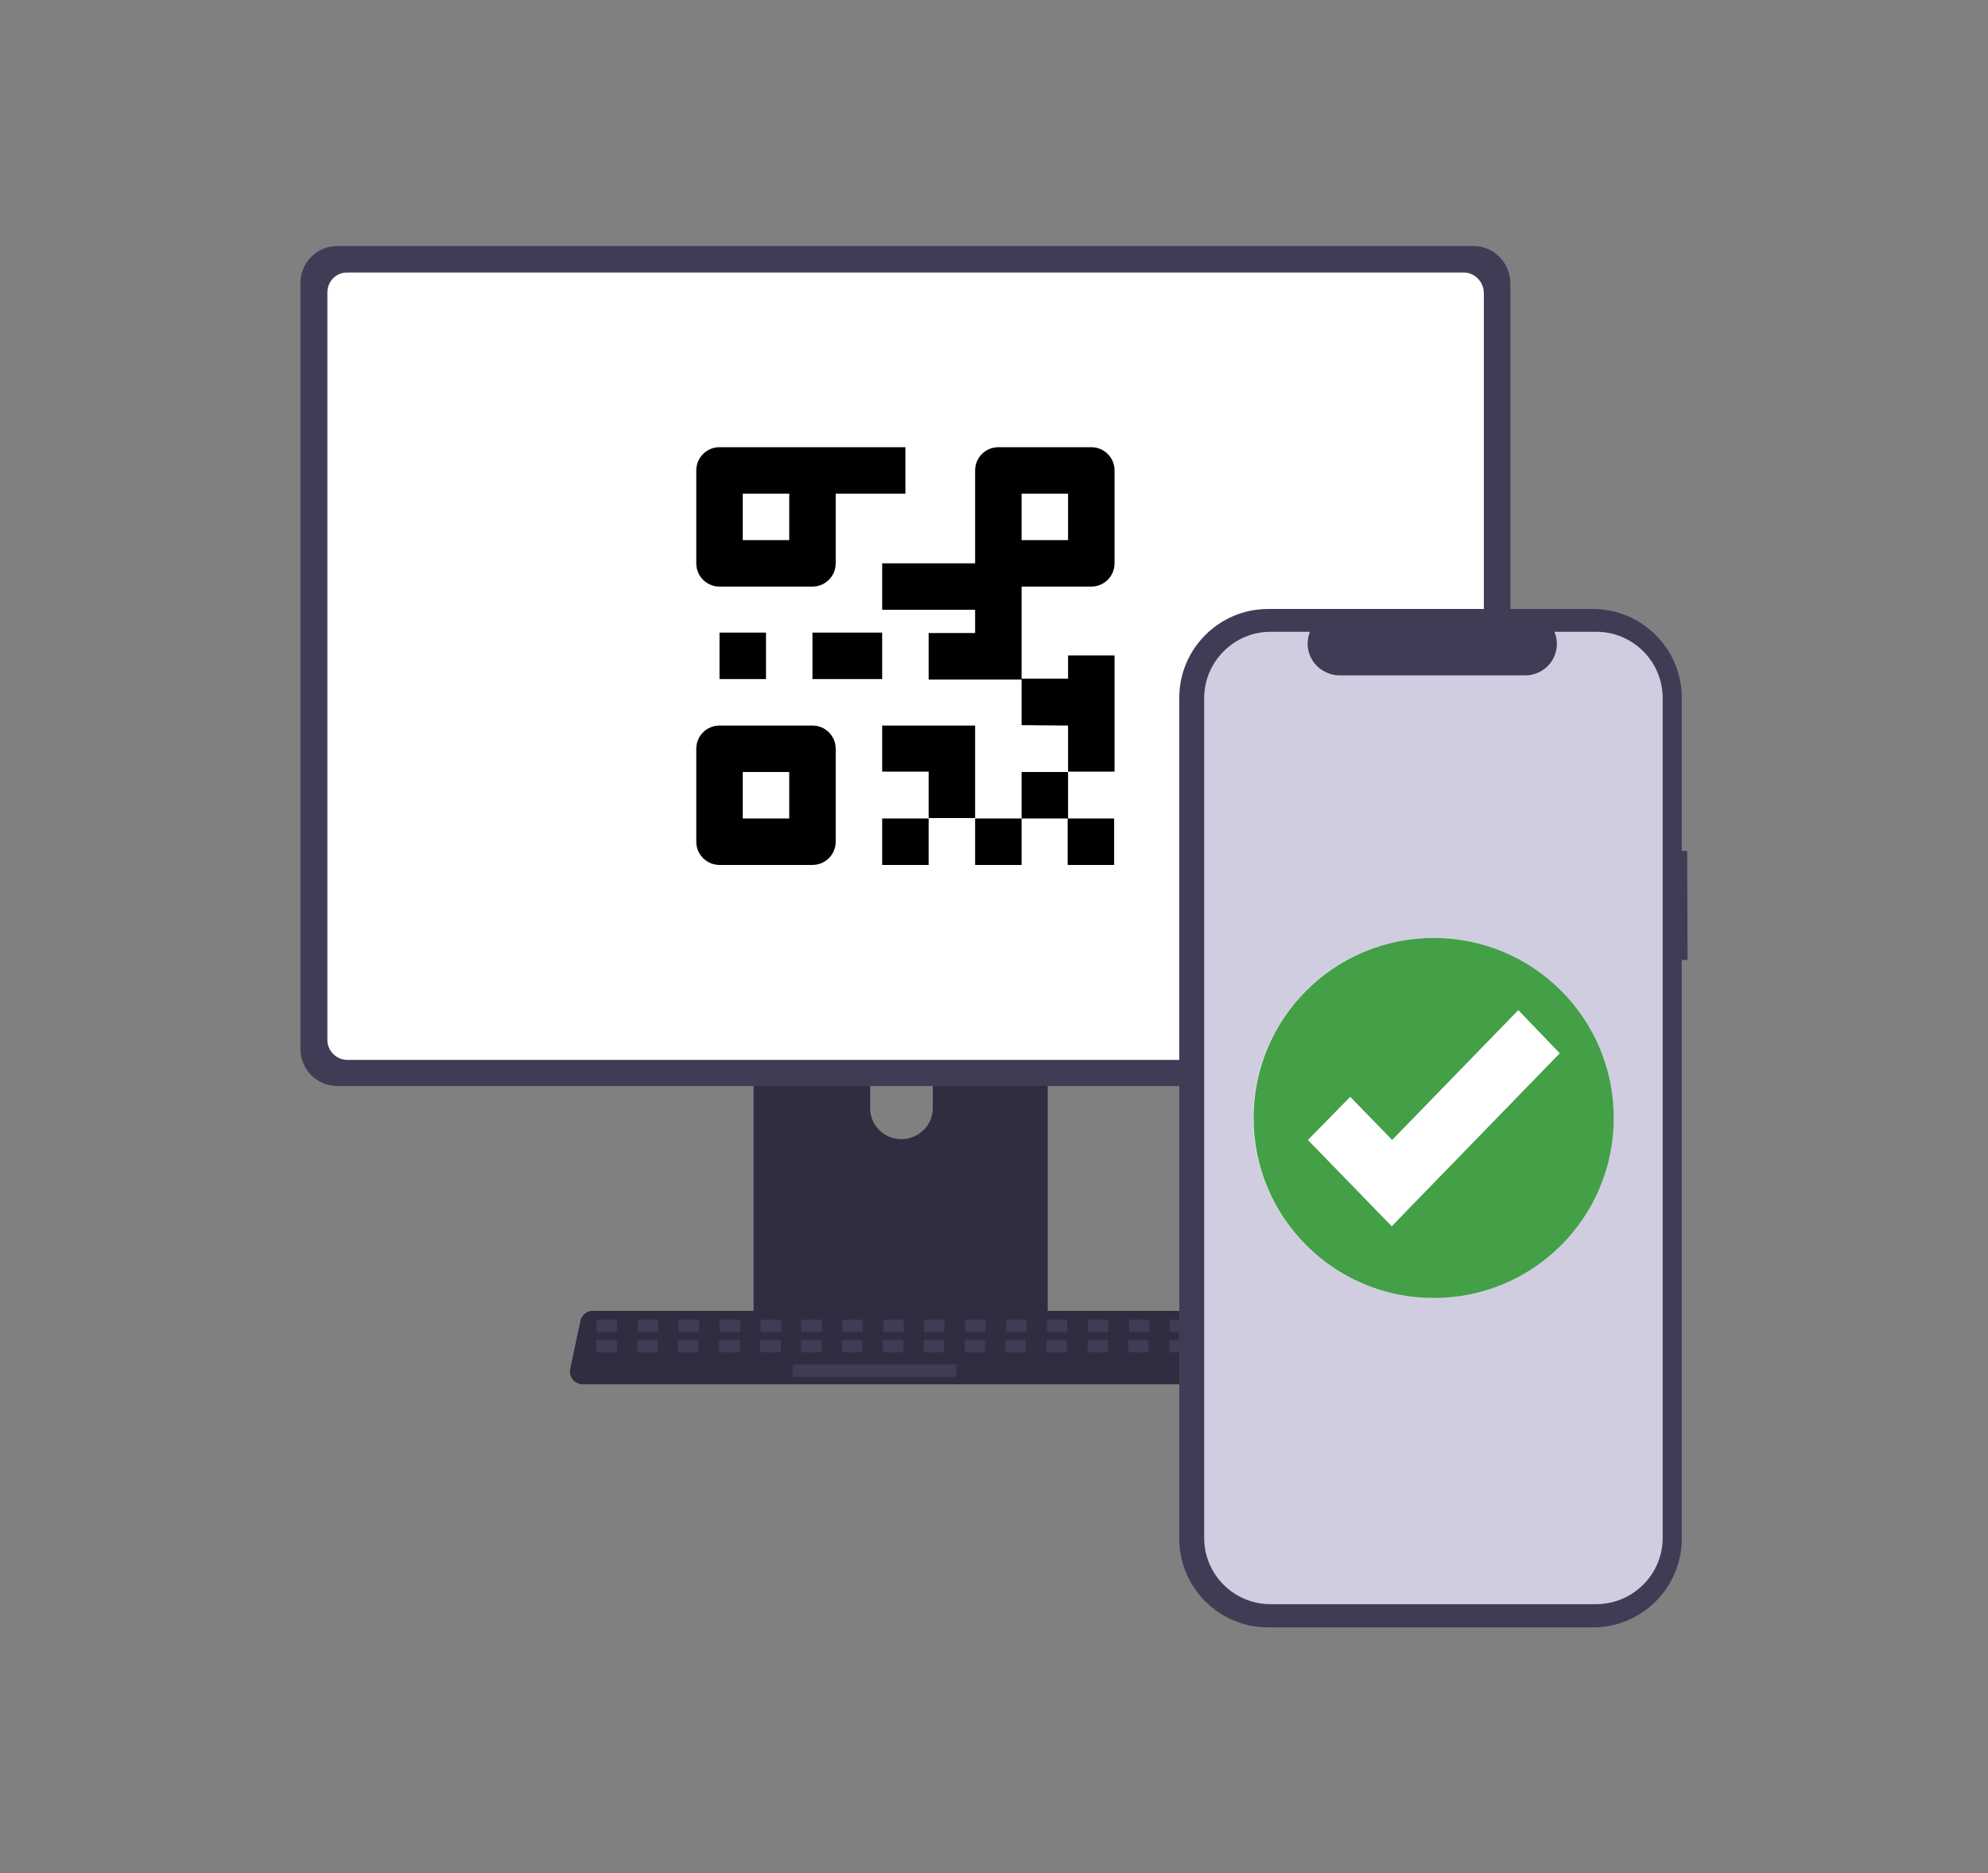 <?xml version="1.0" encoding="utf-8"?>
<!-- Generator: Adobe Illustrator 26.0.3, SVG Export Plug-In . SVG Version: 6.00 Build 0)  -->
<svg version="1.1" id="Layer_1" xmlns="http://www.w3.org/2000/svg" xmlns:xlink="http://www.w3.org/1999/xlink" x="0px" y="0px"
	 viewBox="0 0 479.1 451.5" style="enable-background:new 0 0 479.1 451.5;" xml:space="preserve">
<rect x="0" y="0" width="479.1" height="451.5" fill="#808080" stroke="none"/>
<style type="text/css">
	.st0{fill:#2F2E41;}
	.st1{fill:#3F3D56;}
	.st2{fill:#FFFFFF;}
	.st3{fill:#D0CDE1;}
	.st4{fill:#43A047;}
</style>
<g>
	<path id="Path_1050-3391" class="st0" d="M249,217.2h-64c-0.3,0-0.7,0.1-1,0.2c-1.4,0.4-2.4,1.8-2.4,3.2v101.2h70.9V220.6
		C252.4,218.7,250.9,217.2,249,217.2L249,217.2z M224.8,267.1c0,1.6-0.5,3.2-1.5,4.5c-2.5,3.3-7.3,4-10.6,1.5c-1.9-1.4-3-3.6-3-6
		v-11.7c-0.2-4.2,3.1-7.7,7.3-7.8s7.7,3.1,7.8,7.3c0,0.2,0,0.4,0,0.6V267.1z"/>
	<path id="Path_1051-3392" class="st1" d="M181.3,318.6v9.8c0,1.1,0.8,1.9,1.9,1.9h67.5c1.1,0,1.9-0.9,1.9-1.9v-9.8H181.3z"/>
	<path id="Path_1052-3393" class="st1" d="M355.1,59.3H81.3c-4.9,0-8.9,4-8.9,8.9v184.7c0,4.9,4,8.9,8.9,8.9h273.8
		c4.9,0,8.9-4,8.9-8.9V68.2C363.9,63.3,360,59.3,355.1,59.3z"/>
	<path id="Path_1053-3394" class="st2" d="M352.8,65.7H83.6c-2.6,0-4.7,2.1-4.7,4.8v180.2c0,2.6,2.1,4.7,4.7,4.8h269.2
		c2.6,0,4.7-2.1,4.8-4.8V70.5C357.5,67.9,355.4,65.7,352.8,65.7z"/>
	<path id="Path_1054-3395" class="st0" d="M303.2,330.1l-2.5-11.8c-0.3-1.3-1.5-2.3-2.9-2.3H142.7c-0.3,0-0.7,0.1-1,0.2
		c-0.9,0.4-1.6,1.2-1.8,2.1l-2.5,11.8c-0.3,1.6,0.7,3.1,2.3,3.5c0.2,0,0.4,0.1,0.6,0.1h160.1c0.9,0,1.7-0.4,2.3-1.1
		C303.2,331.8,303.4,330.9,303.2,330.1L303.2,330.1z"/>
	<path id="Rectangle_267" class="st1" d="M144.2,318.1h4.1c0.2,0,0.4,0.2,0.4,0.4v2.2c0,0.2-0.2,0.4-0.4,0.4h-4.1
		c-0.2,0-0.4-0.2-0.4-0.4v-2.2C143.8,318.2,144,318.1,144.2,318.1z"/>
	<path id="Rectangle_268" class="st1" d="M154.1,318.1h4.1c0.2,0,0.4,0.2,0.4,0.4v2.2c0,0.2-0.2,0.4-0.4,0.4h-4.1
		c-0.2,0-0.4-0.2-0.4-0.4v-2.2C153.7,318.2,153.9,318.1,154.1,318.1z"/>
	<path id="Rectangle_269" class="st1" d="M163.9,318.1h4.2c0.2,0,0.4,0.2,0.4,0.4v2.2c0,0.2-0.2,0.4-0.4,0.4h-4.2
		c-0.2,0-0.4-0.2-0.4-0.4v-2.2C163.6,318.2,163.7,318.1,163.9,318.1z"/>
	<path id="Rectangle_270" class="st1" d="M173.8,318.1h4.2c0.2,0,0.4,0.2,0.4,0.4v2.2c0,0.2-0.2,0.4-0.4,0.4h-4.2
		c-0.2,0-0.4-0.2-0.4-0.4v-2.2C173.4,318.2,173.6,318.1,173.8,318.1z"/>
	<path id="Rectangle_271" class="st1" d="M183.7,318.1h4.2c0.2,0,0.4,0.2,0.4,0.4v2.2c0,0.2-0.2,0.4-0.4,0.4h-4.2
		c-0.2,0-0.4-0.2-0.4-0.4v-2.2C183.3,318.2,183.5,318.1,183.7,318.1z"/>
	<path id="Rectangle_272" class="st1" d="M193.5,318.1h4.2c0.2,0,0.4,0.2,0.4,0.4v2.2c0,0.2-0.2,0.4-0.4,0.4h-4.2
		c-0.2,0-0.4-0.2-0.4-0.4v-2.2C193.1,318.2,193.3,318.1,193.5,318.1z"/>
	<path id="Rectangle_273" class="st1" d="M203.4,318.1h4.1c0.2,0,0.4,0.2,0.4,0.4v2.2c0,0.2-0.2,0.4-0.4,0.4h-4.1
		c-0.2,0-0.4-0.2-0.4-0.4v-2.2C203,318.2,203.2,318.1,203.4,318.1z"/>
	<path id="Rectangle_274" class="st1" d="M213.3,318.1h4.1c0.2,0,0.4,0.2,0.4,0.4v2.2c0,0.2-0.2,0.4-0.4,0.4h-4.1
		c-0.2,0-0.4-0.2-0.4-0.4v-2.2C212.9,318.2,213,318.1,213.3,318.1z"/>
	<path id="Rectangle_275" class="st1" d="M223.1,318.1h4.1c0.2,0,0.4,0.2,0.4,0.4v2.2c0,0.2-0.2,0.4-0.4,0.4h-4.1
		c-0.2,0-0.4-0.2-0.4-0.4v-2.2C222.7,318.2,222.9,318.1,223.1,318.1z"/>
	<path id="Rectangle_276" class="st1" d="M233,318.1h4.1c0.2,0,0.4,0.2,0.4,0.4v2.2c0,0.2-0.2,0.4-0.4,0.4H233
		c-0.2,0-0.4-0.2-0.4-0.4v-2.2C232.6,318.2,232.8,318.1,233,318.1z"/>
	<path id="Rectangle_277" class="st1" d="M242.9,318.1h4.1c0.2,0,0.4,0.2,0.4,0.4v2.2c0,0.2-0.2,0.4-0.4,0.4h-4.1
		c-0.2,0-0.4-0.2-0.4-0.4v-2.2C242.5,318.2,242.6,318.1,242.9,318.1z"/>
	<path id="Rectangle_278" class="st1" d="M252.7,318.1h4.1c0.2,0,0.4,0.2,0.4,0.4v2.2c0,0.2-0.2,0.4-0.4,0.4h-4.1
		c-0.2,0-0.4-0.2-0.4-0.4v-2.2C252.3,318.2,252.5,318.1,252.7,318.1z"/>
	<path id="Rectangle_279" class="st1" d="M262.6,318.1h4.1c0.2,0,0.4,0.2,0.4,0.4v2.2c0,0.2-0.2,0.4-0.4,0.4h-4.1
		c-0.2,0-0.4-0.2-0.4-0.4v-2.2C262.2,318.2,262.4,318.1,262.6,318.1z"/>
	<path id="Rectangle_280" class="st1" d="M272.5,318.1h4.1c0.2,0,0.4,0.2,0.4,0.4v2.2c0,0.2-0.2,0.4-0.4,0.4h-4.1
		c-0.2,0-0.4-0.2-0.4-0.4v-2.2C272.1,318.2,272.2,318.1,272.5,318.1z"/>
	<path id="Rectangle_281" class="st1" d="M282.3,318.1h4.1c0.2,0,0.4,0.2,0.4,0.4v2.2c0,0.2-0.2,0.4-0.4,0.4h-4.1
		c-0.2,0-0.4-0.2-0.4-0.4v-2.2C281.9,318.2,282.1,318.1,282.3,318.1z"/>
	<path id="Rectangle_282" class="st1" d="M292.2,318.1h4.1c0.2,0,0.4,0.2,0.4,0.4v2.2c0,0.2-0.2,0.4-0.4,0.4h-4.1
		c-0.2,0-0.4-0.2-0.4-0.4v-2.2C291.8,318.2,292,318.1,292.2,318.1z"/>
	<path id="Rectangle_283" class="st1" d="M144.1,323h4.2c0.2,0,0.4,0.2,0.4,0.4v2.2c0,0.2-0.2,0.4-0.4,0.4h-4.2
		c-0.2,0-0.4-0.2-0.4-0.4v-2.2C143.7,323.2,143.9,323,144.1,323z"/>
	<path id="Rectangle_284" class="st1" d="M154,323h4.1c0.2,0,0.4,0.2,0.4,0.4v2.2c0,0.2-0.2,0.4-0.4,0.4H154c-0.2,0-0.4-0.2-0.4-0.4
		v-2.2C153.6,323.2,153.7,323,154,323z"/>
	<path id="Rectangle_285" class="st1" d="M163.8,323h4.1c0.2,0,0.4,0.2,0.4,0.4v2.2c0,0.2-0.2,0.4-0.4,0.4h-4.1
		c-0.2,0-0.4-0.2-0.4-0.4v-2.2C163.4,323.2,163.6,323,163.8,323z"/>
	<path id="Rectangle_286" class="st1" d="M173.7,323h4.2c0.2,0,0.4,0.2,0.4,0.4v2.2c0,0.2-0.2,0.4-0.4,0.4h-4.2
		c-0.2,0-0.4-0.2-0.4-0.4v-2.2C173.3,323.2,173.5,323,173.7,323z"/>
	<path id="Rectangle_287" class="st1" d="M183.6,323h4.2c0.2,0,0.4,0.2,0.4,0.4v2.2c0,0.2-0.2,0.4-0.4,0.4h-4.2
		c-0.2,0-0.4-0.2-0.4-0.4v-2.2C183.2,323.2,183.3,323,183.6,323z"/>
	<path id="Rectangle_288" class="st1" d="M193.4,323h4.2c0.2,0,0.4,0.2,0.4,0.4v2.2c0,0.2-0.2,0.4-0.4,0.4h-4.2
		c-0.2,0-0.4-0.2-0.4-0.4v-2.2C193,323.2,193.2,323,193.4,323z"/>
	<path id="Rectangle_289" class="st1" d="M203.3,323h4.1c0.2,0,0.4,0.2,0.4,0.4v2.2c0,0.2-0.2,0.4-0.4,0.4h-4.1
		c-0.2,0-0.4-0.2-0.4-0.4v-2.2C202.9,323.2,203.1,323,203.3,323z"/>
	<path id="Rectangle_290" class="st1" d="M213.2,323h4.1c0.2,0,0.4,0.2,0.4,0.4v2.2c0,0.2-0.2,0.4-0.4,0.4h-4.1
		c-0.2,0-0.4-0.2-0.4-0.4v-2.2C212.8,323.2,212.9,323,213.2,323z"/>
	<path id="Rectangle_291" class="st1" d="M223,323h4.1c0.2,0,0.4,0.2,0.4,0.4v2.2c0,0.2-0.2,0.4-0.4,0.4H223c-0.2,0-0.4-0.2-0.4-0.4
		v-2.2C222.6,323.2,222.8,323,223,323z"/>
	<path id="Rectangle_292" class="st1" d="M232.9,323h4.1c0.2,0,0.4,0.2,0.4,0.4v2.2c0,0.2-0.2,0.4-0.4,0.4h-4.1
		c-0.2,0-0.4-0.2-0.4-0.4v-2.2C232.5,323.2,232.7,323,232.9,323z"/>
	<path id="Rectangle_293" class="st1" d="M242.7,323h4.1c0.2,0,0.4,0.2,0.4,0.4v2.2c0,0.2-0.2,0.4-0.4,0.4h-4.1
		c-0.2,0-0.4-0.2-0.4-0.4v-2.2C242.4,323.2,242.5,323,242.7,323z"/>
	<path id="Rectangle_294" class="st1" d="M252.6,323h4.1c0.2,0,0.4,0.2,0.4,0.4v2.2c0,0.2-0.2,0.4-0.4,0.4h-4.1
		c-0.2,0-0.4-0.2-0.4-0.4v-2.2C252.2,323.2,252.4,323,252.6,323z"/>
	<path id="Rectangle_295" class="st1" d="M262.5,323h4.1c0.2,0,0.4,0.2,0.4,0.4v2.2c0,0.2-0.2,0.4-0.4,0.4h-4.1
		c-0.2,0-0.4-0.2-0.4-0.4v-2.2C262.1,323.2,262.3,323,262.5,323z"/>
	<path id="Rectangle_296" class="st1" d="M272.3,323h4.1c0.2,0,0.4,0.2,0.4,0.4v2.2c0,0.2-0.2,0.4-0.4,0.4h-4.1
		c-0.2,0-0.4-0.2-0.4-0.4v-2.2C272,323.2,272.1,323,272.3,323z"/>
	<path id="Rectangle_297" class="st1" d="M282.2,323h4.1c0.2,0,0.4,0.2,0.4,0.4v2.2c0,0.2-0.2,0.4-0.4,0.4h-4.1
		c-0.2,0-0.4-0.2-0.4-0.4v-2.2C281.8,323.2,282,323,282.2,323z"/>
	<path id="Rectangle_298" class="st1" d="M292.1,323h4.1c0.2,0,0.4,0.2,0.4,0.4v2.2c0,0.2-0.2,0.4-0.4,0.4h-4.1
		c-0.2,0-0.4-0.2-0.4-0.4v-2.2C291.7,323.2,291.9,323,292.1,323z"/>
	<path id="Rectangle_299" class="st1" d="M191.4,328.9h38.7c0.2,0,0.4,0.2,0.4,0.4v2.2c0,0.2-0.2,0.4-0.4,0.4h-38.7
		c-0.2,0-0.4-0.2-0.4-0.4v-2.2C191.1,329.1,191.2,328.9,191.4,328.9z"/>
	<path d="M235,197.3h11.2v11.2H235V197.3z M268.5,208.5v-11.2h-11.2v11.2H268.5z M246.2,197.3h11.2v-11.2h-11.2V197.3z M212.6,174.9
		v11.1h11.2v11.2H235v-22.3H212.6z M212.6,208.5h11.2v-11.2h-11.2V208.5z M257.4,174.9v11.1h11.2v-28h-11.2v5.6h-11.2v11.2
		L257.4,174.9z M173.4,152.5v11.2h11.2v-11.2H173.4z M212.6,163.7v-11.2h-16.8v11.2H212.6z M201.4,202.9c0,3.1-2.5,5.6-5.6,5.6
		h-22.4c-3.1,0-5.6-2.5-5.6-5.6v-22.4c0-3.1,2.5-5.6,5.6-5.6h22.4c3.1,0,5.6,2.5,5.6,5.6L201.4,202.9z M190.2,197.3v-11.2H179v11.2
		L190.2,197.3z M173.4,107.8h44.8V119h-16.8v16.8c0,3.1-2.5,5.6-5.6,5.6h-22.4c-3.1,0-5.6-2.5-5.6-5.6v-22.4
		C167.8,110.3,170.3,107.8,173.4,107.8L173.4,107.8z M179,119v11.2h11.2V119H179z M240.6,107.8H263c3.1,0,5.6,2.5,5.6,5.6v0v22.4
		c0,3.1-2.5,5.6-5.6,5.6l0,0h-16.8v22.4h-22.4v-11.2H235v-5.6h-22.4v-11.2H235v-22.4C235,110.3,237.5,107.8,240.6,107.8L240.6,107.8
		z M246.2,119v11.2h11.2V119H246.2z"/>
	<g>
		<path class="st1" d="M406.6,205.1h-1.3v-36.9c0-11.8-9.6-21.4-21.4-21.4h-78.3c-11.8,0-21.4,9.6-21.4,21.4l0,0v202.7
			c0,11.8,9.6,21.4,21.4,21.4l0,0h78.3c11.8,0,21.4-9.6,21.4-21.4l0,0l0,0V231.4h1.4L406.6,205.1z"/>
		<path class="st3" d="M400.7,168.3v202.4c0,8.8-7.1,15.9-15.9,16h-78.6c-8.8,0-16-7.1-16-16l0,0V168.3c0-8.8,7.2-16,16-16h9.5
			c-1.6,3.9,0.3,8.3,4.2,9.9c0.9,0.4,1.9,0.6,2.9,0.6h44.8c4.2,0,7.6-3.4,7.6-7.6c0-1-0.2-2-0.6-2.9h10.3
			C393.6,152.4,400.7,159.5,400.7,168.3z"/>
		<circle class="st2" cx="345.4" cy="269.5" r="43.4"/>
		<path class="st4" d="M345.5,226.1c-24,0-43.4,19.4-43.4,43.4s19.4,43.4,43.4,43.4c24,0,43.4-19.4,43.4-43.4c0,0,0,0,0,0
			C388.9,245.5,369.5,226.1,345.5,226.1z M335.4,295.6L335.4,295.6L335.4,295.6l-20.2-20.8l10.2-10.4l10.1,10.4l30.4-31.3l10,10.4
			L335.4,295.6z"/>
	</g>
</g>
</svg>
